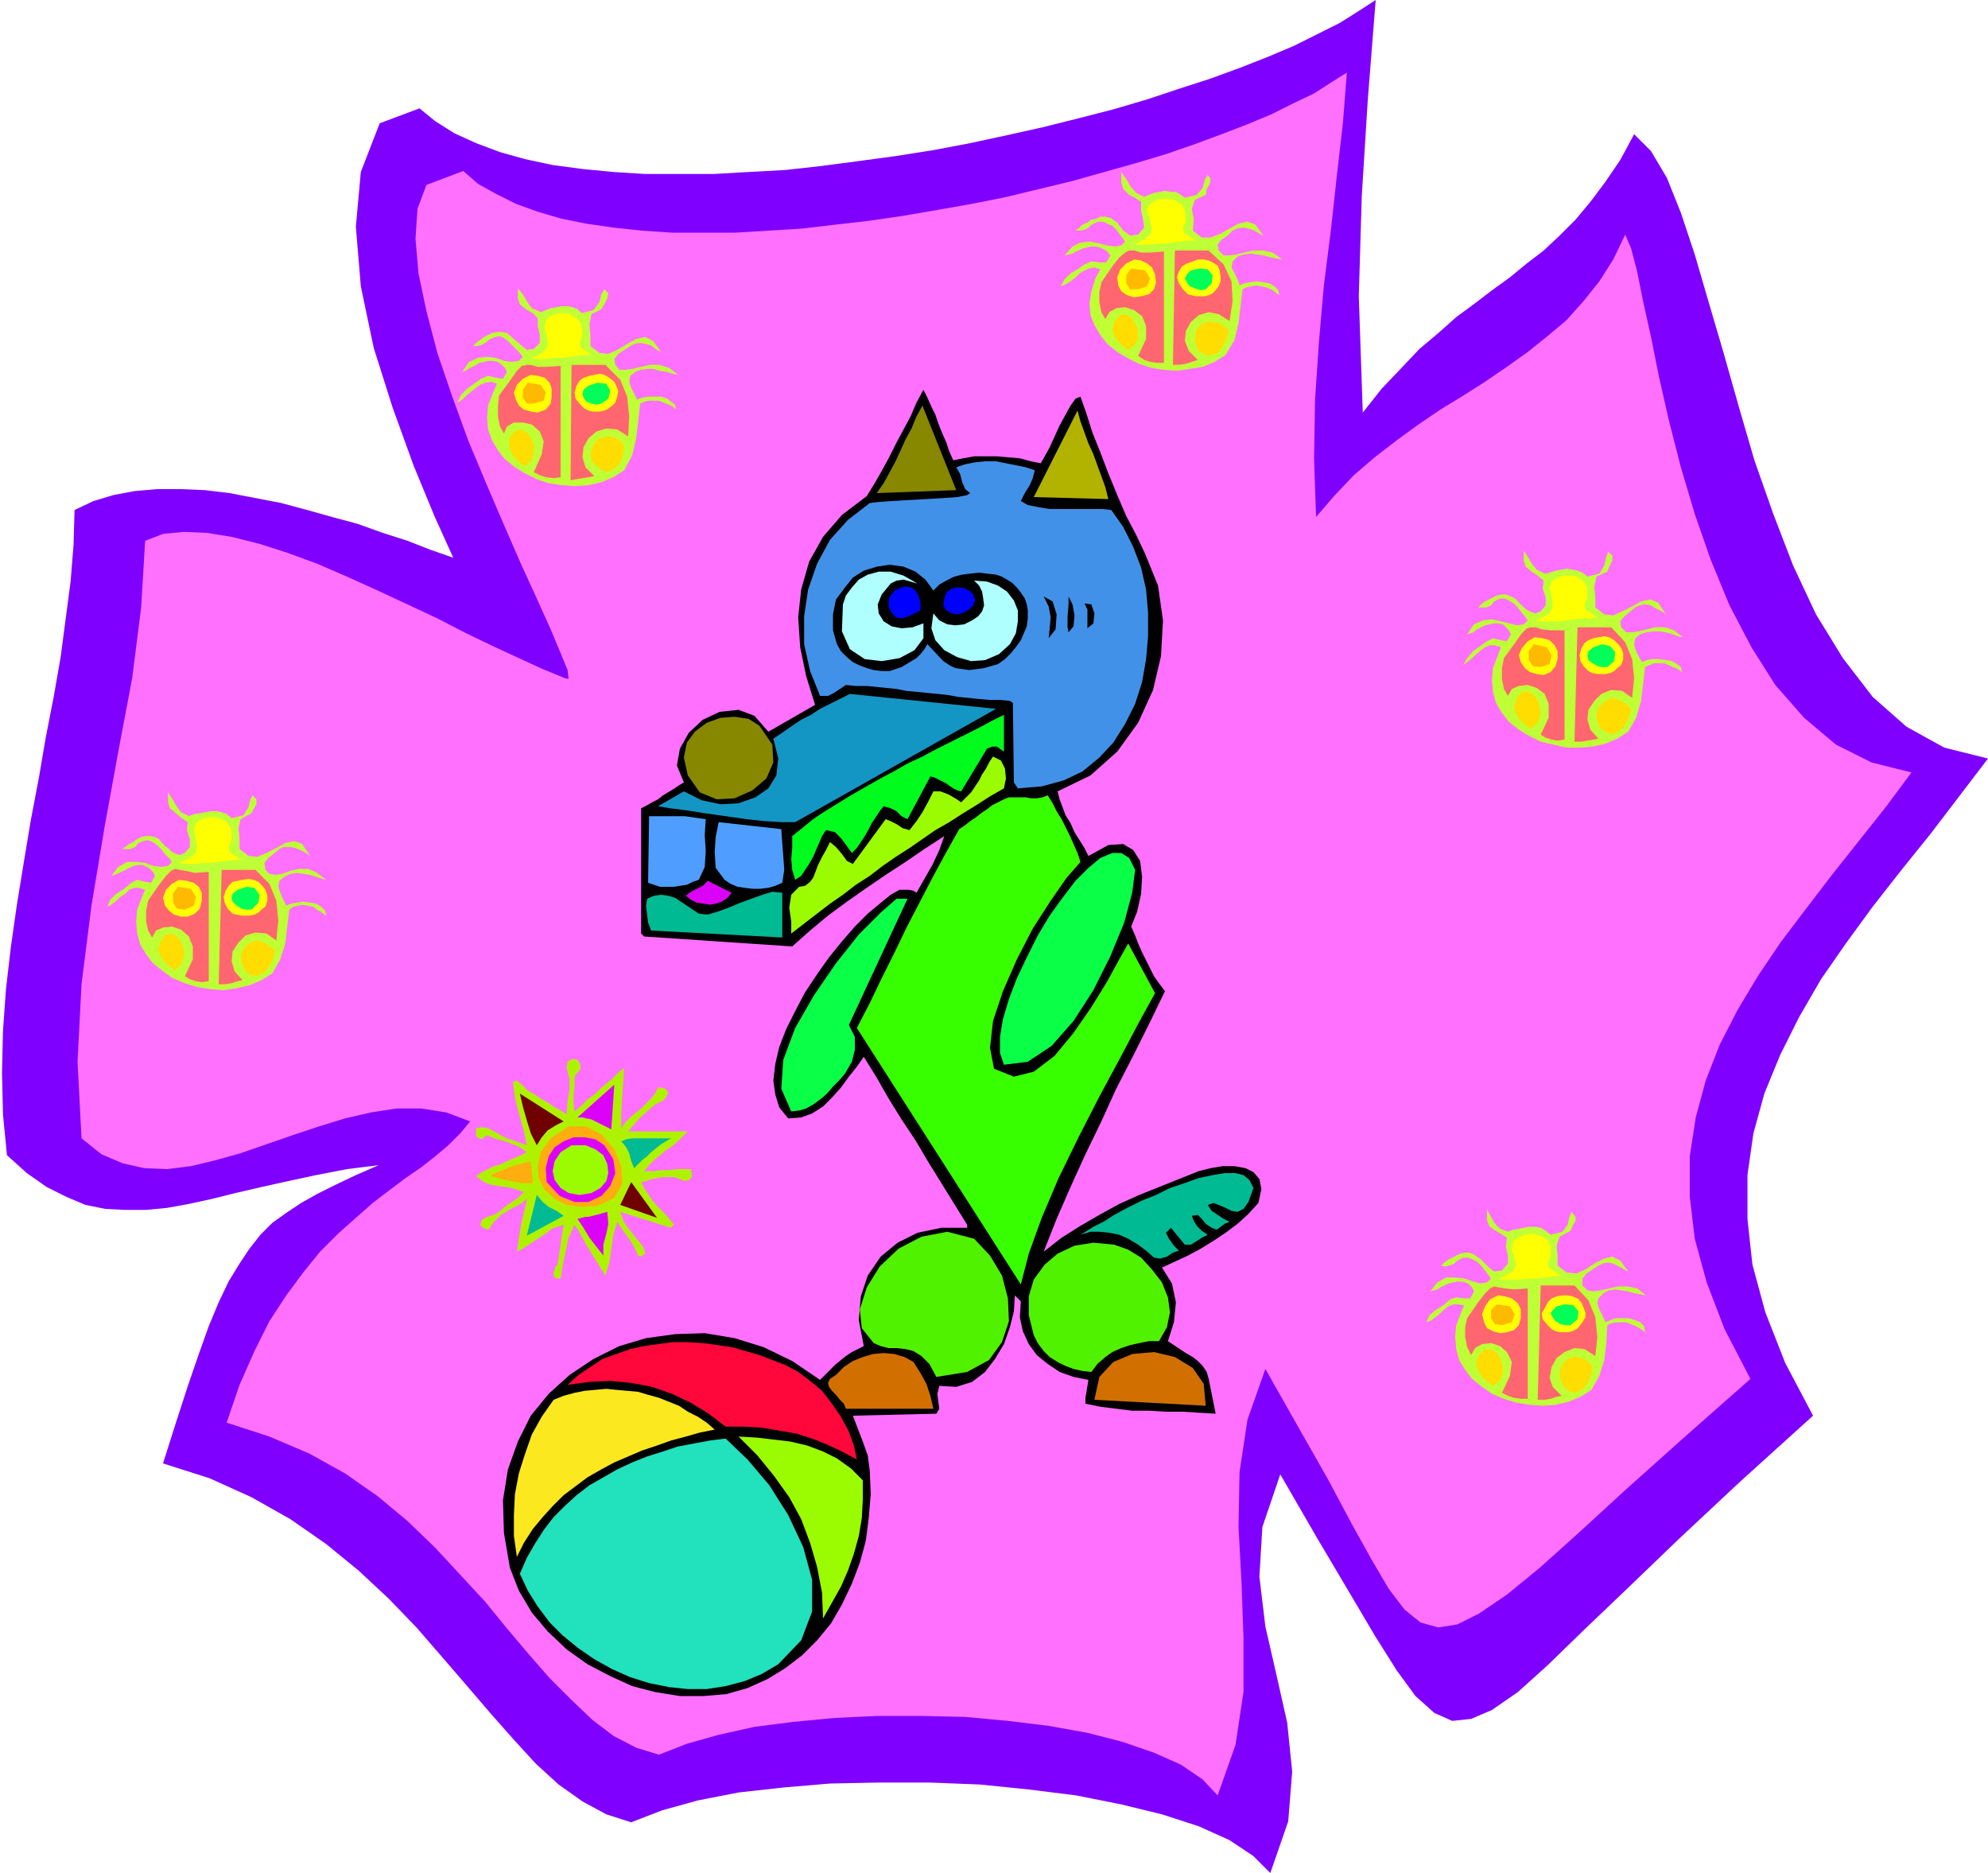 <svg xmlns="http://www.w3.org/2000/svg" fill-rule="evenodd" height="1.884in" preserveAspectRatio="none" stroke-linecap="round" viewBox="0 0 2000 1884" width="192"><style>.pen1{stroke:none}.brush4{fill:#000}.brush5{fill:#878700}.brush12{fill:#9bfc02}.brush15{fill:#0aff47}.brush16{fill:#db02f7}.brush17{fill:#00ba93}.brush24{fill:#ff0}.brush30{fill:#700000}.brush31{fill:#ffad0f}</style><path class="pen1" style="fill:#7f00ff" d="m1384 0-8 101-6 96-3 101 4 117 19-24 20-21 18-19 19-16 18-16 19-14 17-13 18-13 17-14 17-13 16-15 16-16 15-18 15-20 15-22 14-26 17 17 16 27 14 35 14 42 14 48 15 51 15 53 16 55 19 54 20 52 23 49 27 44 30 39 34 30 38 21 44 11-29 38-29 38-29 36-29 37-27 37-25 36-22 38-19 38-16 39-11 40-6 42v44l5 46 13 48 20 51 28 53-73 66-62 58-52 50-44 42-36 35-30 27-26 18-21 9-19 2-18-8-19-17-19-26-22-35-26-44-32-54-37-64-18 53-3 50 6 50 11 48 11 49 5 49-4 50-18 52-17-17-24-16-31-14-37-12-41-10-45-9-48-6-49-5-51-2h-50l-50 1-47 4-45 5-41 8-36 10-31 12-25-8-24-13-24-17-23-21-22-24-23-26-24-28-25-29-26-30-28-29-30-28-33-27-36-25-39-22-42-19-47-15 13-41 12-37 11-32 10-28 10-24 10-21 11-18 10-15 11-14 12-12 14-10 15-10 16-9 18-9 21-10 23-10-32 4-31 6-28 6-27 6-26 6-24 6-23 5-22 4-21 2h-21l-20-1-20-4-19-8-20-10-20-14-20-18-4-41-1-42 1-42 3-42 5-43 6-42 7-43 7-42 8-42 7-41 8-41 7-40 5-38 5-38 3-37 1-35 19-9 20-6 21-4 23-2h24l24 1 25 3 26 5 26 5 26 7 25 7 26 7 25 9 25 8 23 9 23 8-19-42-21-51-21-58-19-60-13-62-5-60 5-55 19-49 40-15 16 13 19 12 22 10 24 9 25 7 28 6 30 4 31 3 32 2h69l35-2 37-2 36-4 38-5 37-5 38-6 37-7 37-8 36-8 36-9 35-9 34-10 33-11 31-10 30-11 28-11 26-11 24-12 22-11 19-12 17-11z"/><path class="pen1" style="fill:#ff70ff" d="m1355 73-4 51-6 52-6 55-7 55-5 57-4 59-1 59 2 59 19-22 19-20 21-18 22-17 22-16 22-15 23-14 22-14 22-15 21-15 20-16 19-16 17-19 16-20 14-22 12-25 6 14 6 23 6 30 8 36 8 40 10 44 12 47 14 47 16 46 19 46 22 42 24 38 29 33 32 27 36 18 40 10-26 35-27 34-27 34-26 34-25 33-23 34-21 35-18 35-14 36-10 37-6 39v41l5 42 12 44 18 47 26 50-68 60-57 51-48 44-39 35-33 27-28 19-22 11-19 3-18-5-16-13-16-21-17-29-20-36-24-45-29-51-34-60-18 51-8 53-1 55 3 55 2 56v55l-8 53-18 51-15-16-22-15-27-12-32-11-35-9-39-7-41-5-43-4-44-1h-44l-43 2-42 4-39 5-36 8-32 9-28 11-23-7-23-12-21-16-21-20-22-22-21-24-22-26-22-27-25-27-25-27-28-27-30-25-33-23-36-20-40-17-43-14 13-38 15-34 15-30 17-26 17-23 17-21 18-18 18-16 17-15 17-13 16-12 16-11 14-11 13-11 12-12 10-12-24-9-25-4h-25l-26 4-26 6-26 8-27 9-26 9-26 9-25 7-25 6-24 3-23-1-22-5-21-9-20-16-4-77 4-78 10-79 13-78 14-77 14-74 9-71 4-67 18-7 21-2 23 1 25 4 28 7 28 9 30 11 30 13 31 14 30 14 30 14 29 15 27 13 26 12 24 11 22 9 4 1-1-9-7-17-10-24-14-31-16-35-17-39-18-42-18-43-16-44-15-44-11-42-8-38-3-35 2-30 9-24 37-14 15 13 18 10 20 10 22 8 24 7 25 5 28 4 28 3 30 2h64l33-2 33-2 34-4 35-4 34-5 35-6 34-6 35-7 33-8 33-8 32-9 32-9 30-9 29-10 27-10 26-10 24-10 22-11 21-10 17-11 16-10z"/><path class="pen1 brush4" d="m1047 466 4-7 5-9 5-11 5-11 6-11 5-9 5-7 5-2 6 17 6 19 8 20 8 21 9 22 9 21 10 19 9 19 13 32 5 35-2 36-8 34-15 33-21 29-27 24-33 16 2 8 3 8 3 8 5 8 4 9 5 8 5 8 4 8 20-11 15-1 10 6 7 11 2 16-1 17-4 18-6 15 4 9 3 8 4 9 4 8 4 8 4 8 5 7 6 8-16 33-16 32-17 33-15 33-16 33-15 33-14 32-13 33 18-14 19-12 19-11 20-11 20-9 20-8 20-8 20-8 12-3 12-2h12l11 2 8 4 6 7 2 10-3 14-10 11-11 10-12 9-12 8-13 8-13 7-13 6-13 6 10 16 4 19-2 20-6 19 6 4 6 4 6 4 7 4 5 4 5 5 4 6 2 7 7 35-17-1-16-1h-17l-17-1h-17l-16-2-16-2-15-3v-6l1-6 1-6 1-6-15-3-14-5-12-8-11-9-8-11-6-13-3-14 1-16-6-6-1 16-4 16-6 17-9 15-10 13-13 10-16 5-17-1-2 8 1 8 1 7-3 5-84 2 5 13 5 13 5 14 2 15 1 24-2 24-3 23-6 22-8 21-10 21-11 19-14 17-15 15-17 13-18 11-20 9-21 6-23 2h-24l-25-4-23-6-22-10-23-12-21-15-19-18-16-19-13-22-9-23-6-35-1-33 5-31 10-28 13-26 18-22 21-19 24-16 26-13 27-8 29-4 30-1 30 5 29 9 29 14 28 19 5-5 5-5 5-5 6-5 5-4 6-4 6-3 6-3-5-26 2-24 7-21 13-19 17-14 20-10 24-5h26v-3l-13-21-13-21-13-21-13-22-14-21-13-21-12-21-13-21-7 10-8 10-8 11-9 10-9 9-11 7-11 4-13 1-9-11-4-13-2-14 2-17 4-17 7-18 9-18 10-19 12-18 12-17 13-16 13-15 13-13 12-10 11-9 9-5h9l5 1 3 2 8-14 8-14 7-15 5-14-20 13-19 13-20 13-19 13-20 14-19 14-18 15-18 16-149-10-3-3V813l6-3 5-3 6-3 5-4 5-3 5-3 6-4 5-3-7-17 3-17 9-16 14-13 17-8 19-2 16 6 14 16 47-27-9-29-6-29-2-30 3-28 8-28 14-25 19-22 25-19 8-13 8-14 7-13 7-14 7-13 7-13 6-14 7-13 4 8 4 9 4 8 3 9 4 10 4 9 3 9 4 9 10-2 11-2h23l11 1 12 1 11 3 10 2z"/><path class="pen1 brush5" d="m882 496 7-10 6-11 6-11 5-11 5-11 6-11 5-12 6-11 34 85-80 3z"/><path class="pen1" style="fill:#b2b200" d="m1115 502-75-2 44-87 3 11 4 11 4 11 5 11 4 11 4 11 4 11 3 12z"/><path class="pen1" style="fill:#4291e8" d="m1118 513 12 17 10 20 8 21 5 22 2 23v24l-2 23-4 23-7 22-10 20-12 19-14 15-17 14-19 9-22 6-24 2-4-6-1-80-3-2-11-1h-10l-11-1-10-1-10-1-11-2-10-1-10-1-10-1-11-1-10-2-10-1-10-1-10-1h-11l-10-1-6 4-6 4-6 3h-8l-10-25-6-27v-28l4-27 9-26 13-24 18-20 22-17 8-1 14-1 17-1 18-1 17-1 14-1 10-2 3-2-5-4-3-7-2-8-4-7 9-3 10-2 10-1h11l10 2 10 2 10 2 9 3-2 8-3 7-5 8-4 8 7 4 10 2 12 2h53l9 1z"/><path class="pen1 brush4" d="m1002 578 6 2 5 3 5 3 5 5 4 5 4 6 2 6 1 6v8l-1 8-3 7-3 7-5 7-5 6-6 6-7 5-7 2-7 2-7 1-8 1-7-1-7-1-6-3-6-4-16-17-3 5-4 5-4 4-5 3-5 3-5 3-6 2-6 2h-8l-8-1-7-2-8-3-6-3-6-5-6-6-4-7-4-14v-16l3-15 9-12 8-10 11-7 13-4 13-2 14 2 12 5 10 8 8 11 6-6 7-4 8-4 8-2 8-1 9-1 8 1 9 1z"/><path class="pen1" d="m896 587-9 11-4 10 1 9 5 8 8 5 10 2 11-1 11-4v15l-9 12-15 8-18 3-17-2-15-10-8-18 1-27 3-9 6-8 7-8 9-5 11-3h12l13 4 14 8-7-2-7-2-7 1-6 3zm120 61-11 10-14 6-14 1-14-4-13-7-9-10-4-12 2-15 6 7 8 4 8 1 9-1 8-4 6-4 4-5 2-6-1-8-1-6-3-6-5-5 13 1 11 4 9 6 7 9 4 10v11l-2 12-6 11z" style="fill:#afffff"/><path class="pen1" d="m949 609 1-7 2-6 4-3 5-2h5l5 1 4 2 4 4 2 6-2 5-4 4-5 3-6 2-6-1-6-3-3-5zm-23 5-6 3-6 3-7 2-6-1-4-5-3-5v-6l1-5 5-6 6-3 5-1 6 1 4 3 3 5 2 7v8z" style="fill:#00f"/><path class="pen1 brush4" d="m1055 642 1-10 1-11-2-11-5-10 9 5 4 13-1 15-7 9zm20-6-1-5v-11l1-12v-8l4 8 2 11-1 11-5 6zm19-4v-19l-3-6 7 1 3 9-1 10-6 5z"/><path class="pen1" style="fill:#1496c4" d="M800 827h-13l-17-1-19-2-21-3-21-3-19-3-16-2-12-2 26-15 18 9 19 4 18-1 17-6 13-9 8-13 2-17-5-20 9-6 10-7 9-6 10-5 9-6 10-5 10-5 10-5 147 15-202 114z"/><path class="pen1" style="fill:#00fc1c" d="m1010 756-3-2-4-3h-5l-5 2-26 43-4-1-4-2-3-2-4-3-4-2-4-2-4-2-4-1-23 43-6-3-5-5-6-3-7-2-4 5-4 6-4 6-3 6-4 7-4 6-4 6-5 5-5-7-6-8-6-6-9-2-4 6-3 7-3 7-3 7-4 7-4 6-4 6-6 4-3-10-1-11 1-11v-12l10-8 11-9 12-8 13-8 13-8 14-8 14-8 15-8 14-8 15-7 15-8 14-7 14-7 14-7 13-7 12-6v37z"/><path class="pen1 brush5" d="m692 780-4-18 3-15 8-11 12-9 14-5 14-1 14 2 11 7 13 19 1 18-7 16-14 12-18 8-18 1-17-7-12-17z"/><path class="pen1 brush12" d="m1010 793-14 8-14 9-13 8-14 9-14 8-13 9-13 9-14 9-13 9-13 10-14 9-13 10-13 9-13 10-13 10-13 10v-12l-2-14 2-13 8-8 6-1 5-4 3-4 2-5 3-8 4-8 4-7 4-8 6 5 6 7 5 7 6 3 33-45 5 2 6 3 6 4 7 2 7-9 6-9 6-11 5-10h7l8 3 7 4 6 4 5-5 5-5 4-6 4-6 3-6 4-6 3-6 4-6 8 4 4 8 1 10-2 10z"/><path class="pen1" style="fill:#38ff00" d="m1027 1292-165-258 13-25 12-25 13-26 12-25 13-25 13-25 13-24 14-25 6-4 5-4 6-4 5-4 6-4 5-4 6-3 6-3 5-2h17l5 1h6l6-1 5-2 5 8 4 8 5 8 4 8 4 8 4 9 4 9 3 9-14 16-16 23-18 28-16 31-14 32-10 30-3 27 4 21 20 8 20-5 21-16 19-23 18-26 16-26 12-22 9-16 27 50-16 29-19 36-21 39-21 41-20 41-17 40-13 36-8 31z"/><path class="pen1" d="m703 885-6 2-6 3-7 1-6 1h-14l-6-2-6-2 1-67h36l7 1 7 1 7 1-1 16 1 16-1 16-6 13zm84 3-7 3-7 2-8 1h-8l-8-1-7-1-7-3-6-4-9-12-1-16 1-15 3-15 63 7 1 14 1 13 1 14-2 13z" style="fill:#4f9eff"/><path class="pen1 brush15" d="m1142 875-3 23-8 30-14 34-17 34-20 31-22 25-24 16-24 3-4-12v-16l3-18 6-20 8-21 10-21 11-22 12-20 13-18 13-17 13-13 12-10 12-5h9l8 5 6 12z"/><path class="pen1 brush16" d="m736 898-4 5-6 4-6 2-6 1-6-1-7-1-6-3-5-4 5-4 6-3 6-3 5-5 24 12z"/><path class="pen1 brush17" d="m651 904 7-3 7-1 7 1 7 2 6 4 6 4 6 4 6 4 9 1 10-3 11-4 12-5 11-4 11-4 10-3 10 1v45l-132-7-3-8-1-8-1-9 1-7z"/><path class="pen1 brush15" d="m854 1031 6 12v13l-3 12-7 12-6 7-6 6-6 7-7 6-7 5-7 4-7 2-8 1-10-23 2-29 12-32 19-33 22-32 23-29 22-22 16-14h11l-59 127z"/><path class="pen1 brush17" d="m1215 1212 4 6 6 4 6 4 6 3-5 2-4 3-4 3-5-2-6-4-4-5-4-4-6 1 2 5 3 5 5 5 6 4-6 3-6 4-5 3h-6l-14-17-5 5 3 6 5 7 5 5-6 2-6 4-7 2-6-1-8-7-8-6-10-6-9-4-10-2-10-1h-9l-10 3 5-3 8-5 10-5 11-7 13-7 14-7 15-6 14-7 15-5 14-5 14-3 12-2h11l8 2 6 5 4 8-5 14-5 7-6 3-6-1-6-3-7-3-5-2-6 2z"/><path class="pen1" d="m942 1385-7-13-8-8-8-5-8-2-9-1h-8l-8-2-7-3-12-15-2-19 7-22 13-21 19-18 23-12 26-5 27 7 16 17 12 20 6 23 1 23-7 21-13 18-22 12-31 5zm224-36h-10l-10 2-9 2-9 3-9 4-7 5-8 7-6 8-9-1-9-2-8-3-8-4-8-5-6-6-6-8-4-8-5-20v-19l5-17 11-15 13-11 17-8 19-3 21 2 14 5 13 8 11 12 10 13 6 15 2 15-3 15-8 14z" style="fill:#51f200"/><path class="pen1" style="fill:#ff073a" d="m862 1468-15-8-15-7-15-6-16-5-17-3-18-3-18-1h-18l-17-13-18-11-19-9-20-7-21-4-21-2-21 1-22 3 11-10 12-8 12-8 14-5 14-5 14-3 14-2 15-2h15l15 1 15 2 14 2 14 4 14 4 13 5 13 5 13 7 12 9 12 10 10 13 9 13 8 15 5 14 3 14z"/><path class="pen1" d="m1213 1414-112-6 5-23 14-15 19-8 22-2 21 5 18 11 11 16 2 22zm-294-44 7 11 6 11 4 12 3 13h-88l-2-5-4-4-4-5-4-4-3-4-1-4 2-4 6-4 8-8 9-6 10-4 10-3 11-1 11 1 10 3 9 5z" style="fill:#d17000"/><path class="pen1" style="fill:#fce81e" d="m719 1438-15 3-14 4-15 4-14 5-15 5-14 6-14 6-13 7-14 8-12 9-12 9-11 11-10 11-10 12-9 14-7 14-3-21v-21l1-21 4-21 6-19 7-20 10-18 12-17 10-4 11-3 10-2 11-1 11-1 10 1 11 1 11 1 10 3 11 3 10 4 10 4 9 6 10 5 9 6 8 7z"/><path class="pen1 brush12" d="M868 1489v20l-1 18-3 18-5 18-6 17-7 16-9 16-9 16-1-26-5-26-7-24-9-24-12-22-15-21-17-21-19-19 18 1 17 2 17 2 17 4 16 6 14 7 14 10 12 12z"/><path class="pen1" style="fill:#21e2bc" d="m783 1674-17 10-17 7-19 5-19 3h-19l-19-2-20-4-19-6-18-8-18-10-16-11-16-13-13-13-12-16-10-16-8-17 7-16 8-14 9-14 10-13 11-11 12-11 13-10 14-8 14-8 15-7 15-6 16-5 15-5 16-3 16-3 16-2 22 21 22 26 19 30 15 32 9 33v32l-11 29-23 24z"/><path class="pen1" d="m1151 198 5-2 5-2 6-1 5-1 6 1h5l5 3 4 3 12-3 6-7 2-8 3-5 3 4-1 5-3 5-1 6-11 5-3 9 2 11-1 11 9 7h9l10-4 9-5 9-5 9-2 8 3 8 11-4-2-3-2-4-2-4-1-4-1h-3l-5 1-4 2-5 5-6 4-4 5 1 6 5 5h5l8-1 8-2 9-2h9l10 2 10 7-5-1-6-1-7-2-7-1-7-1-7 1-6 2-5 5-1 6 3 6 3 6 2 6 5-2 5-1 7-1 7 1 6 1 5 3 4 4 1 5-4-3-4-3-5-2-5-1-5-1-5 1-5 1-4 2-2 17-2 17-4 17-9 15-11 7-12 5-13 2-13 2-13-1-13-2-12-4-12-6-10-6-10-8-7-9-6-10-4-10-1-12 2-12 4-13 5-9-6-2-5 1-5 2-5 3-4 4-5 4-5 3-5 2 4-7 6-6 7-4 7-5 7-3 8 1h7l4-7-3-4-3-2-4-2-5-1h-5l-4 1-4 1-4 2-3 1-3 2-4 1-4 1 8-9 8-4 10-1 9 2 8 2 8 1 6-1 4-4-3-4-3-4-3-4-4-4-5-2-4-2h-6l-6 3-3 3-4 2-5 1h-4l4-3 3-3 5-2 4-3 5-1 4-2h5l5 1 7 5 6 8 7 5 8-1 6-7-1-8-2-9v-9l-6-4-6-3-6-6-2-7v-10l5 7 4 7 6 7 8 4zM544 314l5-2 5-2 6-1 5-1h6l5 1 5 2 4 4 12-3 6-8 2-8 3-5 4 4-1 5-3 6-3 5-10 5-2 10 1 11v11l9 7 9 1 9-4 10-6 9-5 9-2 8 4 8 11-4-2-4-3-3-2-4-1-4-1h-4l-4 1-4 2-6 4-6 4-4 5 1 6 4 5h6l8-1 8-2 9-2h9l10 3 9 7-5-1-6-2-7-1-7-2h-6l-7 1-5 2-5 4-1 6 2 6 3 6 3 6 5-2 6-1h13l6 2 4 3 4 3 1 5-3-3-4-2-5-2-5-2h-10l-5 1-4 2-2 18-2 17-4 17-8 15-11 7-12 5-13 3-13 1-14-1-13-2-12-4-12-6-10-6-10-8-7-9-6-10-4-11-1-12 1-12 5-13 4-9-6-2-6 1-5 2-4 3-5 4-5 4-4 4-5 3 4-8 6-6 7-5 7-5 7-3 8 2 7 1 4-7-2-4-3-3-4-3-5-1h-5l-4 1-5 1-3 2-4 2-4 2-3 2-3 1 7-10 9-4 9-1 9 1 8 3 8 1 7-1 4-4-3-4-4-4-4-4-4-4-4-3-4-2-5 1-5 2-5 4-4 2-4 1h-4l3-3 4-3 4-3 4-2 4-2 5-1h5l5 1 7 6 7 6 6 5 7-1 6-6v-8l-2-9v-8l-5-5-7-4-6-5-2-6v-10l5 6 4 7 5 7 9 4zM190 821l5-2 6-1 6-1 5-1h6l5 1 5 2 5 4 12-3 5-8 2-8 2-4 4 4v5l-3 5-2 4-11 6-2 9 1 11v10l9 7 9 1 9-4 10-5 9-5 9-2 8 3 8 12-4-3-4-2-4-2-3-1-4-1h-8l-4 2-6 5-5 4-4 5 1 7 4 4 6 1 7-1 8-3 9-2h9l9 4 9 7-4-1-6-2-6-2-6-1-7-1-7 1-6 3-5 4-1 6 2 6 3 7 3 6 5-2 5-1 7-1 7 1 6 1 5 3 4 4 1 5-4-3-5-3-4-3-5-1-6-1-4 1-5 1-4 3-2 17-2 17-5 16-8 14-11 7-12 5-13 3-13 2-13-1-13-2-13-4-12-5-10-7-10-8-7-9-6-10-3-11-1-12 1-12 5-13 3-7-6-2h-5l-5 2-4 4-5 3-4 4-5 4-4 2 3-7 6-6 8-5 7-6 6-3 8 2 6 1 4-7-2-4-3-3-3-2-5-2h-4l-5 1-4 2-4 2-4 2-4 2-3 1-3 1 7-9 9-5h9l9 1 8 3 8 1 7-1 4-4-3-4-4-4-4-5-4-4-4-3-5-2-5 1-5 2-3 4-5 2h-8l3-2 4-3 4-2 4-3 4-2 5-1h4l5 1 4 2 3 4 3 3 4 3 3 3 4 2 4 1 5-2 5-6v-8l-3-9 1-8-6-4-6-5-6-5-2-6v-10l4 6 4 7 5 7 8 4zm1364-244 5-1 6-2 6-1 5-1 6 1 5 1 5 2 5 4 12-3 5-8 2-9 2-5 4 4v5l-3 6-2 5-11 5-2 10 1 11v10l9 7 9 1 9-4 10-5 9-5 9-2 8 3 8 12-4-3-4-2-4-2-3-2-4-1h-4l-4 1-4 2-6 5-5 4-4 5 1 6 5 5h6l7-1 8-2 8-2h10l9 3 9 7-5-1-5-2-7-2-6-1h-7l-7 1-6 2-5 4-1 7 2 6 3 6 3 5 5-2 5-1h7l7 1 6 1 5 3 4 3 1 5-4-3-5-2-4-2-5-2h-10l-5 2-4 2-2 17-2 17-5 17-8 14-11 7-12 5-13 3-13 1h-13l-13-3-13-3-12-6-10-6-10-8-7-9-6-10-3-11-1-12 1-12 5-13 3-8-6-2h-5l-5 2-4 3-5 4-4 4-5 4-4 3 4-7 6-7 7-5 7-5 6-3 8 2 6 1 4-7-2-4-3-3-3-3-5-1h-4l-5 1-4 1-4 2-4 2-4 3-3 1-3 1 7-10 9-4 9-1 9 2 8 2 8 2 7-1 4-4-3-4-4-5-3-4-4-4-5-3-4-2h-5l-6 3-3 4-5 2h-8l3-3 4-3 4-2 4-2 4-2 5-1h4l5 2 4 2 3 3 3 3 4 4 3 2 4 2 4 1 5-2 5-6v-8l-3-9 1-8-6-5-6-4-6-5-2-6v-10l4 6 4 7 5 6 8 4zm-37 662 5-2 6-1 5-1 6-1h6l5 1 5 3 5 4 12-3 5-7 2-8 2-5 4 5v4l-3 5-2 5-11 6-3 9 1 10v10l9 7 10 1 9-4 9-6 10-5 8-2 8 4 8 11-4-2-3-2-4-2-4-2-4-1h-3l-4 1-4 2-6 4-6 4-4 5v7l5 5 6 1 7-1 9-2 9-2h9l10 2 9 7-5-1-6-1-7-2-6-1-7-1-7 1-5 3-5 5-1 5 2 6 3 6 3 7 5-2 5-2h14l6 2 5 2 4 4 1 6-4-3-5-3-5-2-5-2h-10l-5 1-4 2-1 18-2 17-5 16-8 14-11 7-12 5-13 3-13 1-13-1-13-2-13-4-12-5-10-7-10-8-7-9-6-10-3-11-1-12 1-12 5-13 3-7-6-1h-5l-5 2-4 3-4 4-5 4-4 3-5 2 3-7 6-5 8-5 7-6 6-2 8 1h6l4-7-2-4-3-3-3-2-5-1h-4l-5 1-4 1-4 2-4 2-3 2-4 1-3 1 7-9 9-5h9l9 1 9 3 7 2 7-1 4-4-3-4-3-4-4-5-4-4-4-2-5-2h-5l-6 3-3 3-5 2-4 1-4-1 3-3 4-3 4-2 4-2 4-2 5-1h4l5 2 7 5 7 7 6 5 8-1 6-7v-8l-2-9 1-9-6-4-7-4-5-4-2-6v-10l4 7 4 7 5 5 8 3z" style="fill:#bfff35"/><path class="pen1 brush24" d="m1192 212 1 11-3 6 1 5 12 8h-8l-8 1-7 1-8 1h-8l-7 1h-16l10-5 6-5 2-5-1-5-1-5-2-5-1-5 2-5 4-3 5-2 5-1h6l5 1 5 3 4 3 2 5zM585 327l1 11-3 6 1 5 11 8h-8l-7 1-8 1-7 1h-8l-8 1h-15l10-5 5-4 2-5v-5l-1-5-2-5v-5l2-6 4-3 5-2 5-1h6l5 2 4 2 4 4 2 4zM233 834v11l-3 7 1 5 12 8h-8l-8 1-8 1-7 1h-8l-8 1h-8l-8-1 10-4 6-5 2-4v-5l-1-5-1-6-1-5 2-6 4-3 5-2 5-1h6l5 2 5 2 3 4 3 4zm1364-243v11l-3 6 1 5 12 8-8 1h-8l-8 1-7 1-8 1h-24l10-5 6-4 2-5v-5l-1-5-1-5-1-5 2-6 4-3 5-2 5-1h6l5 1 5 3 3 3 3 5zm-37 662v11l-3 6 1 5 12 8-8 1-8 1-8 1h-7l-8 1h-24l10-5 6-4 2-5-1-5-1-5-2-5v-5l2-5 4-3 5-2 6-2h5l6 2 5 2 3 3 3 5z"/><path class="pen1" d="m1216 252 15 14 8 17 1 20-3 20-11-7-10-2-10 3-8 7-5 9-1 10 4 10 9 9-6 2-6 2-7 1h-6l2-115h34zM609 367l15 15 7 17 2 20-1 20-11-7-11-1-10 3-8 7-5 9-1 10 3 10 9 9-6 1-6 1-6 1-6 1 1-116h34zM257 875l14 14 7 17 2 20-2 20-10-7-11-1-10 3-7 7-6 9-1 10 3 10 8 9-5 1-6 2-6 1h-7l3-115h34zm1364-244 14 15 7 17 2 19-2 20-10-7-11-1-10 4-7 7-6 9-1 10 3 10 8 9-5 1-6 1-6 1h-7l3-115h34zm-37 662 14 15 7 17 2 20-2 19-11-7-10-1-10 4-8 6-5 9-2 11 3 9 9 9-5 1-6 2-6 1h-7l3-115h34zm-413-928h-7l-7-1-6-2-6-4 8-17v-13l-4-10-8-6-9-3-9 1-7 4-4 7-4-7-2-10v-10l2-10 11-16 7-9 6-5 4-2h5l7 2h9l14-1v112zM564 480l-7 1-8-1-6-2-6-3 8-18 2-13-4-10-8-7-9-2h-9l-7 4-3 7-4-7-2-10v-11l1-10 11-15 7-10 5-5 5-1h4l7 2h9l14-1v112zM210 987l-7 1-6-1-6-2-5-3 8-17v-13l-4-10-8-7-9-3-9 1-7 3-4 7-4-7-2-9v-11l2-10 11-16 7-9 5-5 4-2 5 1 6 1 9 2 14-1v110zm1364-243-7 1-6-1-6-2-5-3 8-17v-14l-4-10-8-6-9-3-9 1-7 3-4 7-4-7-2-10v-11l2-10 11-15 7-10 5-5 4-1h5l6 2 9 1h14v110zm-37 663h-7l-7-1-6-2-6-3 8-17 2-14-5-10-7-6-9-3-9 1-7 4-4 7-4-8-2-10v-10l2-9 11-16 7-9 5-5 4-2 5 1 6 1 9 1 14-1v111z" style="fill:#ff6670"/><path class="pen1 brush24" d="m1162 276 1 8-2 7-5 5-8 2-7 1-7-2-6-4-3-6-1-8 3-8 6-6 8-4 7 1 6 3 5 4 3 7zM555 391v8l-1 7-5 6-8 3-7-1-7-2-5-4-3-6-2-7 3-8 6-6 8-4 7 1 7 2 5 5 2 6zM203 898v8l-2 8-5 5-7 3h-7l-7-2-5-4-4-5-2-8 3-8 6-6 7-4 8 1 7 2 5 4 3 6zm1364-243v8l-2 7-5 6-7 3-7-1-7-2-5-4-4-6-2-7 3-7 6-7 7-4 8 1 7 2 5 5 3 6zm-37 662v9l-2 7-5 5-7 2-7 1-7-2-6-3-3-6-2-8 3-8 5-7 8-4 7 1 7 2 6 5 3 6zM1225 267l2 5 1 6v5l-2 5-3 4-3 3-4 2-4 1h-9l-4-1-4-1-5-5-4-6-2-6 2-6 3-5 5-3 6-2 5-2h6l5 1 4 2 5 3zM618 384l2 4 2 5-1 6-2 6-3 3-4 3-4 2-4 1h-8l-4-1-4-2-5-5-4-5-1-6 2-7 3-5 4-3 6-2 5-1 5-1 5 1 5 3 5 4zM264 891l3 4 2 6v5l-2 6-4 3-3 3-4 2-5 1h-8l-5-1-4-1-5-5-3-6-1-6 2-6 3-5 4-4 5-1 5-1 6-1 5 1 5 2 4 4zm1364-243 3 4 2 5v6l-2 6-4 3-3 3-4 2-5 1h-8l-5-1-4-2-5-5-3-5-1-6 2-7 3-5 4-3 5-2 5-1 6-1 5 1 5 3 4 4zm-37 662 2 5 2 5v5l-3 5-3 4-3 3-4 2-4 1h-9l-4-1-4-2-5-5-4-5-1-6 3-5 3-6 4-4 5-2 5-1h6l5 1 5 2 4 4z"/><path class="pen1" d="M1145 291h-8l-4-6v-8l5-7 14 2 5 8-3 8-9 3zM537 406h-7l-4-6v-8l5-7 13 2 5 8-2 8-10 3zM186 915l-8-1-4-6v-9l5-7 13 2 5 8-2 9-9 4zm1364-244-8-1-4-6v-9l5-7 13 3 5 8-2 9-9 3zm-39 662-7-1-4-6v-8l6-6 13 2 5 8-3 8-10 3z" style="fill:#ffba00"/><path class="pen1" d="m1213 291-5 1-6-2-5-2-3-4-2-4 2-4 4-4 9-2 8 1 5 6-1 8-6 6zM605 406l-5 1-5-1-5-2-3-4-1-4 1-4 5-4 9-3 9 1 4 7-2 8-7 5zM253 915h-5l-5-1-5-3-4-4-1-4 1-4 5-4 9-3 8 1 5 7-1 8-7 7zm1364-244h-5l-5-1-5-3-4-3-1-5 1-4 5-4 9-3 8 2 5 6-1 9-7 6zm-37 662h-5l-5-1-5-3-3-4-2-4 2-3 4-4 9-2 8 1 5 6-1 8-7 6z" style="fill:#00ff59"/><path class="pen1" d="m1135 352-7-5-6-7-3-8 2-9 6-6 5-1 6 3 4 6 3 7v8l-3 7-7 5zM528 469l-7-5-6-7-3-9 1-9 6-6 5-1 6 3 4 5 3 7v8l-2 8-7 6zM176 976l-8-6-6-7-3-8 3-9 5-6 5-1 6 3 4 5 3 8v8l-3 7-6 6zm1364-243-8-6-6-7-3-8 3-10 5-6 6-1 5 3 5 6 2 7 1 8-3 8-7 6zm-38 661-7-5-6-7-4-9 2-9 6-6 6-1 6 3 4 6 3 8v7l-3 8-7 5zM1236 332l-2 9-4 8-5 6-8 3-4-1-4-2-4-3-2-5-1-9 2-7 5-5 7-3 6 1 5 1 5 3 4 4zM628 449l-1 8-3 8-5 6-8 4-5-2-4-3-4-3-3-4-1-8 3-8 5-5 7-3h6l5 2 5 3 3 5zM277 956l-2 8-4 8-5 6-8 4-5-1-5-3-3-4-2-5-1-7 2-7 6-6 7-3 5 1 5 2 5 3 5 4zm1364-243-2 8-4 8-5 6-8 4-5-2-5-3-3-3-2-5-1-7 2-7 6-6 7-4 5 1 5 2 5 3 5 5zm-39 661-1 8-3 8-5 7-8 4-5-1-5-3-3-4-2-5-1-8 2-7 6-6 7-3 5 2 5 1 4 3 4 4z" style="fill:#fd0"/><path class="pen1" style="fill:#aff200" d="M578 1084v9l-1 8v9l1 8 7-6 6-6 7-5 6-6 6-5 6-5 6-6 6-5-1 14-1 15-1 16v16l4-6 5-5 6-5 5-4 5-5 5-5 4-5 3-6h3l4 1 2 2 1 3-2 4-3 3-4 2-4 2-7 6-8 7-6 7-6 7h60l-5 5-5 5-6 5-6 4-6 5-6 5-5 5-5 6h10l7-1h8l8-1h14l1 4v4l-3 3-4 1-5-2-6-2h-11l-6 1-5 1-6 2-5 1 3 6 4 6 4 6 4 5 5 5 5 5 4 5 4 5-3 3-51-16 4 11 10 13 9 11 2 6-1 2-2 1-2 1-2-1-4-9-5-8-6-8-6-9-4 13-2 14-2 14-4 13-4-6-4-7-4-6-4-7-4-6-3-6-4-7-4-6-6 13-3 14-3 14-2 13h-4l-2-1-1-2v-3l1-3 1-3 2-2 6-40-6 2-6 2-5 4-6 4-6 4-6 4-6 4-6 3 2-13 2-13 3-13 3-13v-1l-5 4-5 3-6 3-5 3-5 3-4 4-4 4-3 5-2 2-3-1-3-2-2-2 2-5 5-3 7-2 5-3 6-5 7-5 6-4 6-6-6-2-6-2-6-1-7-1-7-1-6-2-5-3-5-4 6-4 6-3 6-3 7-2 6-3 7-3 7-3 6-3-4-3-5-3-5-2-5-2-6-2-5-1-5-2-5-2-2 1-2 2-2 1-2-1-3-2v-8l4-1h4l4 1 4 2 4 2 3 2 4 2 4 2 20 7-3-15-5-17-4-16-2-16 4-1 6 5 5 5 7 4 6 4 7 4 6 4 7 4 6 4 1-13 2-12v-11l-3-11 1-6 5-3 5 1 3 5v4l-2 3-3 3-1 3z"/><path class="pen1 brush16" d="m615 1136-4-2-4-2-4-2-4-2-4-2-5-1-4-1h-5l37-33-3 45z"/><path class="pen1 brush30" d="m540 1152-6-12-4-13-4-14-3-13 44 28-8 4-8 5-6 7-5 8z"/><path class="pen1 brush31" d="m601 1213-16 1-15-2-12-6-10-9-6-12-1-12 3-14 10-14 18-12h18l15 8 13 15 7 17 1 18-8 14-17 8z"/><path class="pen1" style="fill:#d0f" d="m550 1189-1-14 3-12 6-9 9-6 10-4h11l11 2 9 6 9 14 2 14-5 13-9 10-13 6h-14l-15-6-13-14z"/><path class="pen1 brush17" d="m675 1145-5 3-5 3-5 4-5 4-4 4-5 4-4 4-4 4-3-7-2-8-3-6-5-6 5-2 6-1h39z"/><path class="pen1 brush12" d="m595 1200-12 2-11-2-8-5-6-8-2-9 2-10 6-9 11-7h14l10 4 8 6 4 9 1 9-2 8-6 7-9 5z"/><path class="pen1 brush31" d="M536 1190h-11l-6-1-5-1-5-1-5-1-6-2-5-1 5-3 5-2 5-2 5-2 5-2 6-1 5-2 5-1 2 22z"/><path class="pen1 brush30" d="m624 1212 11-23 26 36-37-13z"/><path class="pen1 brush17" d="m567 1223-37 20 10-41 6 7 6 5 8 4 7 5z"/><path class="pen1 brush16" d="m581 1226 4-1 4-1h3l4-1 4-1 4-1 3-1 4-1 1 12-2 10-3 11v11l-7-9-7-9-6-10-6-9z"/></svg>

